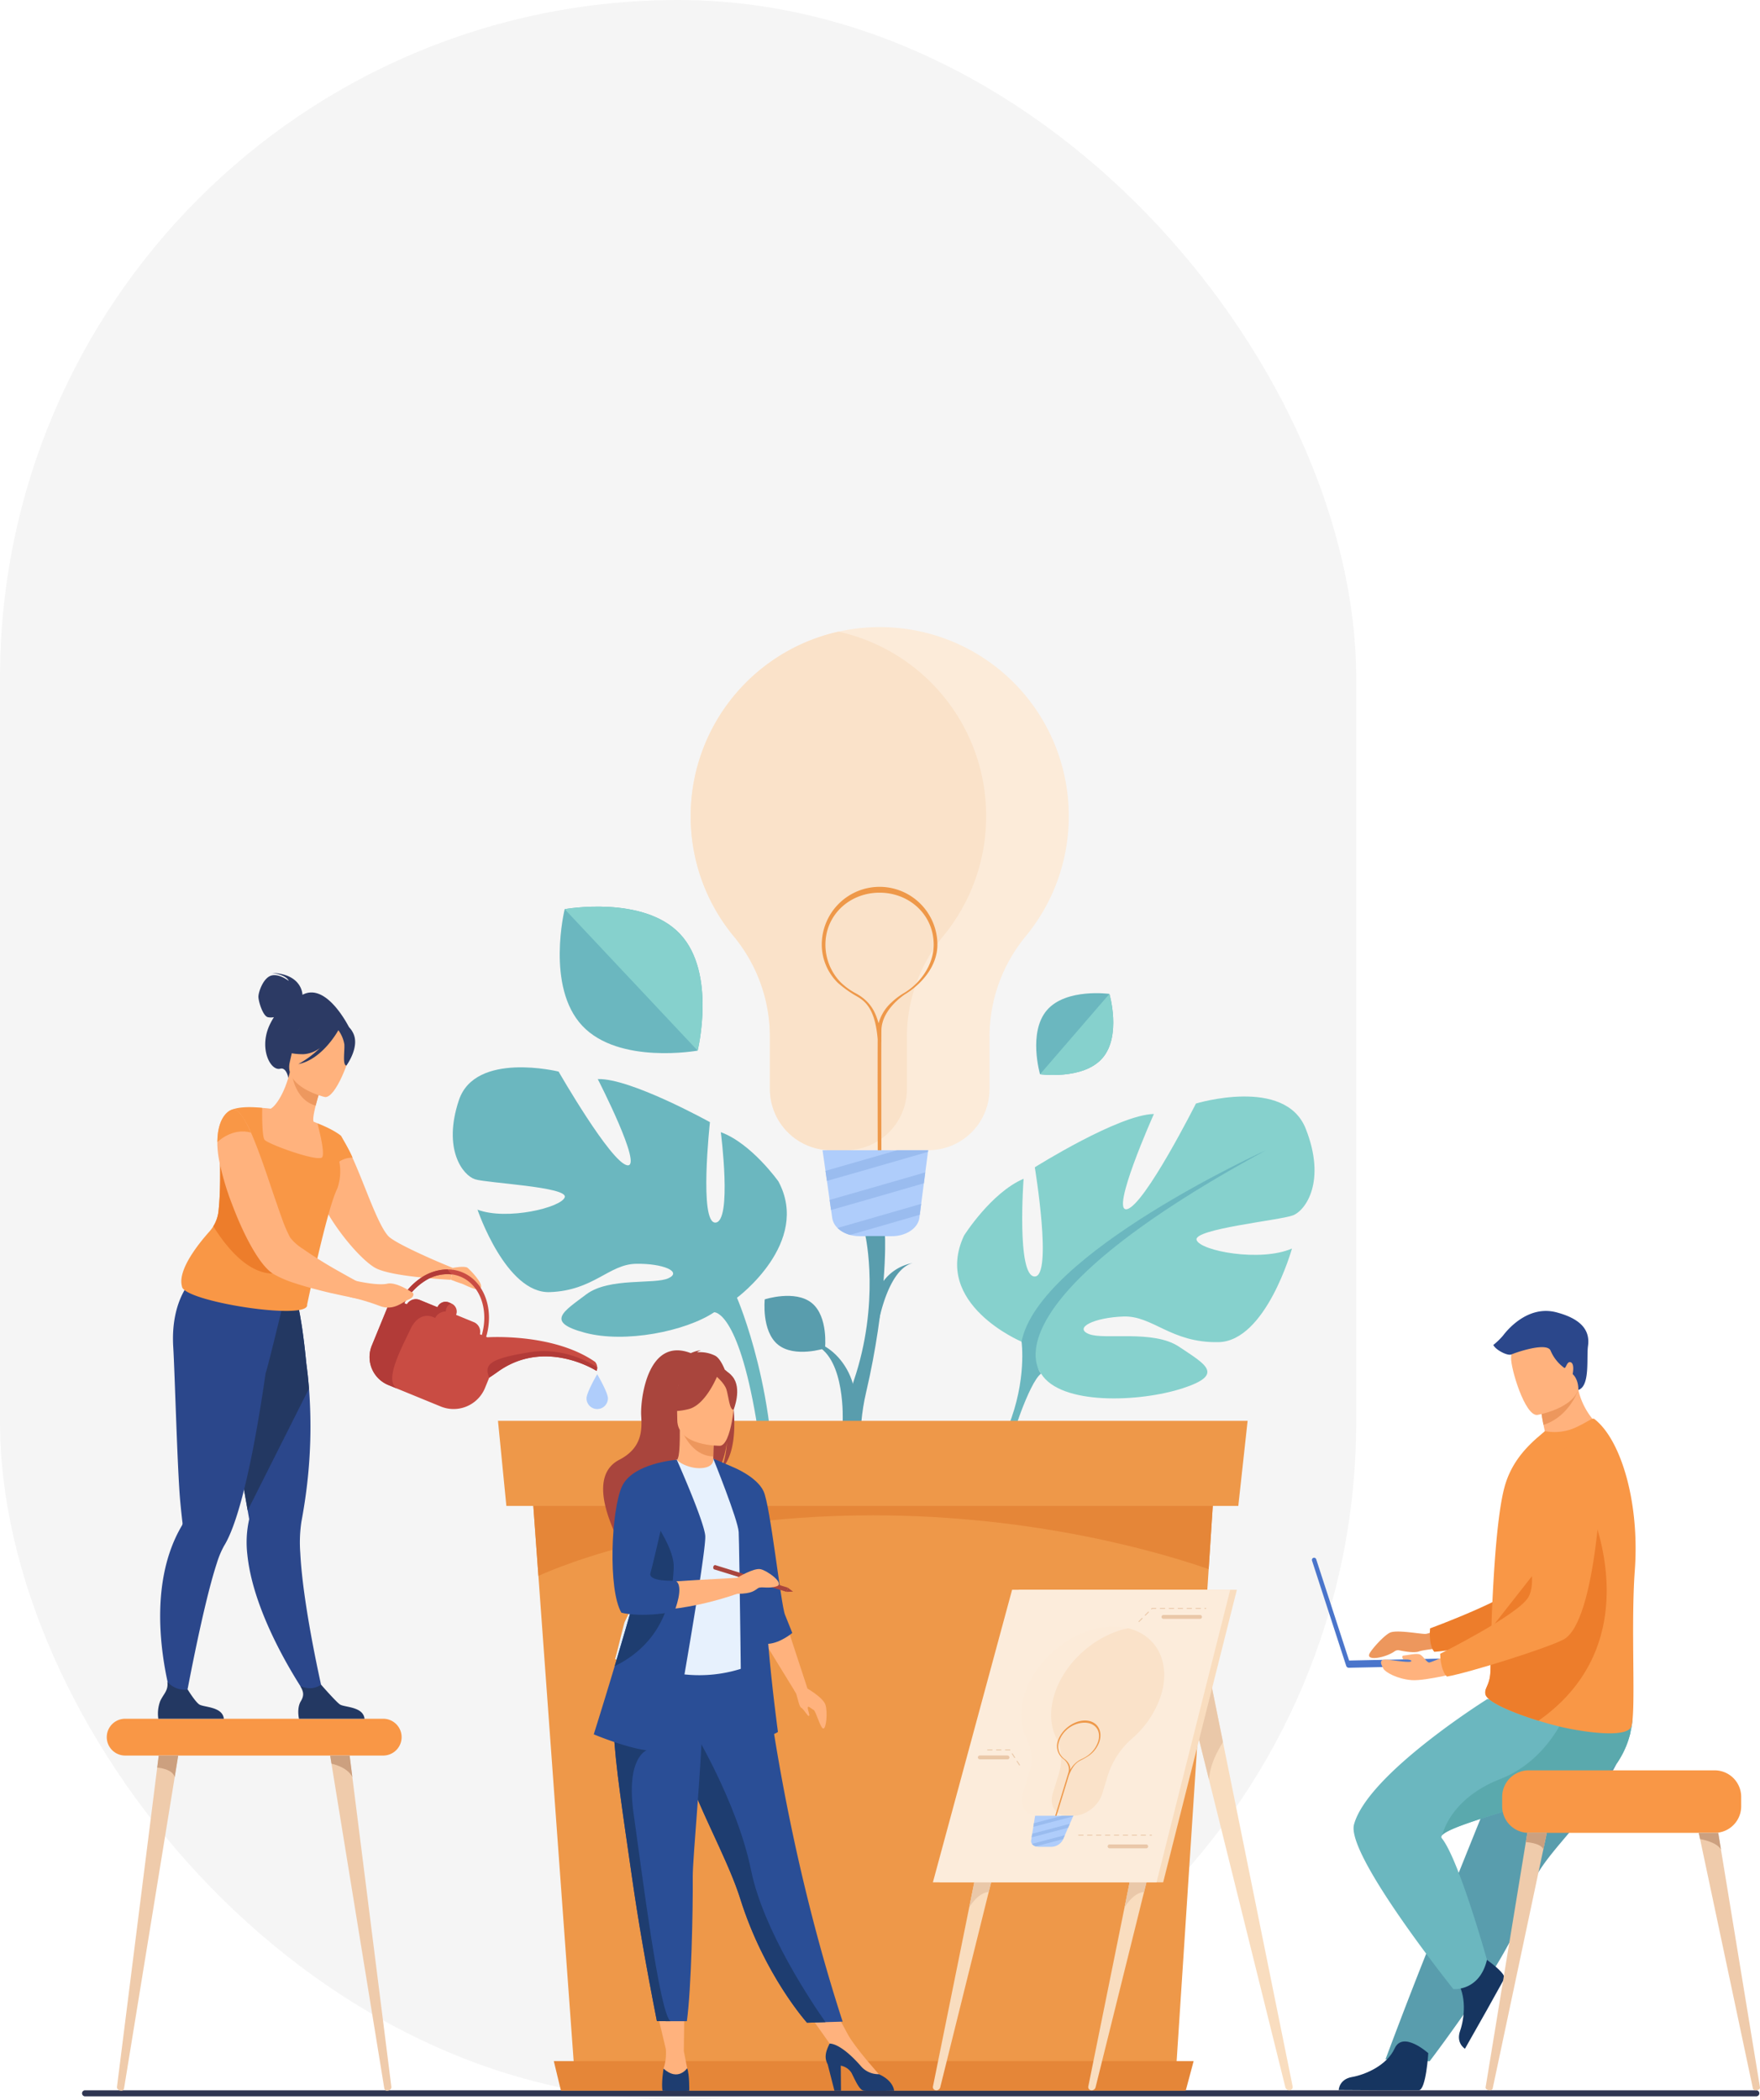 <svg xmlns="http://www.w3.org/2000/svg" width="617.729" height="737" viewBox="0 0 617.729 737">
  <g id="Group_1718" data-name="Group 1718" transform="translate(-276 -986)">
    <rect id="Rectangle_29" data-name="Rectangle 29" width="476" height="737" rx="238" transform="translate(276 986)" opacity="0.041"/>
    <g id="Group_101" data-name="Group 101" transform="translate(304.8 1206.112)">
      <path id="Rectangle_30" data-name="Rectangle 30" d="M1.059,0H587.631a1.058,1.058,0,0,1,1.058,1.058v0a1.058,1.058,0,0,1-1.058,1.058H1.058A1.058,1.058,0,0,1,0,1.059v0A1.059,1.059,0,0,1,1.059,0Z" transform="translate(0 513.561)" fill="#2e3552"/>
      <g id="Group_66" data-name="Group 66" transform="translate(213.613)">
        <g id="Group_60" data-name="Group 60" transform="translate(43.932 251.321)">
          <path id="Path_177" data-name="Path 177" d="M-1495.064,1262.655c-.007-.191,1.054-21.874-9.42-26.863l.74-.71c4.8,1.676,10.117,6.856,12.245,14.169,1.582,5.436.379,6.63.387,6.835Z" transform="translate(1504.484 -1235.082)" fill="#599dad"/>
        </g>
        <g id="Group_65" data-name="Group 65" transform="translate(0 0)">
          <g id="Group_62" data-name="Group 62">
            <path id="Path_178" data-name="Path 178" d="M-1605.034,726.223a66.083,66.083,0,0,0,15.114,42.161,55.316,55.316,0,0,1,12.7,35.161v18.518a21.472,21.472,0,0,0,21.408,21.407h34.256a21.469,21.469,0,0,0,21.407-21.407v-18.55a55.543,55.543,0,0,1,12.768-35.209,66.075,66.075,0,0,0,15.049-42.482,66.213,66.213,0,0,0-66.351-65.952,66.618,66.618,0,0,0-11.912,1.07q-1.285.231-2.551.516A66.37,66.37,0,0,0-1605.034,726.223Z" transform="translate(1605.034 -659.869)" fill="#fcebd9"/>
            <path id="Path_179" data-name="Path 179" d="M-1605.034,728.266a66.083,66.083,0,0,0,15.114,42.161,55.316,55.316,0,0,1,12.7,35.161v18.518a21.472,21.472,0,0,0,21.408,21.407h5.266a21.469,21.469,0,0,0,21.407-21.407v-18.55a55.543,55.543,0,0,1,12.768-35.209,66.074,66.074,0,0,0,15.048-42.482,66.2,66.2,0,0,0-51.823-64.366A66.37,66.37,0,0,0-1605.034,728.266Z" transform="translate(1605.034 -661.912)" fill="#fae2c9"/>
            <path id="Path_180" data-name="Path 180" d="M-1494.125,902.164a39.691,39.691,0,0,0,5.221,3.893c2.711,1.8,7.745,2.952,8.8,15.939-.054,11.538.022,40.563.023,40.887l1.288,0c0-.317-.073-28.084-.026-40.09h.026c0-.019,0-.3-.023-.788.006-1.281.014-2.35.023-3.135.09-7.474,8.268-12.651,8.356-12.7h0c5.367-3.285,11.293-9.521,11.293-17.374a20.316,20.316,0,0,0-20.293-20.293,20.316,20.316,0,0,0-20.293,20.293A18.933,18.933,0,0,0-1494.125,902.164Zm.869-.317a18.927,18.927,0,0,1-5.189-13.05c0-10.479,8.525-18.24,19-18.24s19,7.761,19,18.24c0,7.471-5.181,13.877-10.319,16.916a24.157,24.157,0,0,0-4.439,3.322,15.3,15.3,0,0,0-4.576,7.359c-1.1-3.816-2.759-7.809-8.4-10.729A22.825,22.825,0,0,1-1493.256,901.847Z" transform="translate(1545.741 -777.348)" fill="#ee9849"/>
            <path id="Path_181" data-name="Path 181" d="M-1462.042,1080.087l-.074.57-.94,7.215-.248,1.9v.016l-.251,1.913-.938,7.212-.248,1.9,0,.016-.248,1.917-.139,1.057c-.477,3.659-4.661,6.455-9.663,6.455h-11.274a12.856,12.856,0,0,1-3.391-.448h0a10.94,10.94,0,0,1-2.626-1.092l-.06-.035a8.722,8.722,0,0,1-1.708-1.3,6.177,6.177,0,0,1-1.868-3.511l-.4-2.8-.254-1.762v0l0-.039v0l-.249-1.724-.956-6.687-.251-1.755-.007-.039-.248-1.733-1.037-7.244Z" transform="translate(1545.401 -896.486)" fill="#afcdfb"/>
            <g id="Group_61" data-name="Group 61" transform="translate(47.309 183.601)">
              <path id="Path_182" data-name="Path 182" d="M-1465.179,1080.087h-6.371c-10.282,2.973-20.48,5.911-25.2,7.244l.248,1.733.006.039.251,1.755c3.826-1.059,13.013-3.691,35.47-10.2l.074-.57Z" transform="translate(1496.755 -1080.087)" fill="#9abcef"/>
              <path id="Path_183" data-name="Path 183" d="M-1493.161,1109.3v0l0,.039v0l.254,1.762c4.426-1.244,13.555-3.862,32.568-9.374l.251-1.913v-.016l.248-1.9c-12.015,3.479-26.558,7.679-33.574,9.672Z" transform="translate(1494.871 -1090.12)" fill="#9abcef"/>
              <path id="Path_184" data-name="Path 184" d="M-1485.354,1132.947l.061.035a10.954,10.954,0,0,0,2.625,1.092h0c5.215-1.495,12.955-3.73,24.467-7.064l.248-1.917,0-.016.248-1.9c-10.282,2.977-22.077,6.384-29.363,8.468A8.72,8.72,0,0,0-1485.354,1132.947Z" transform="translate(1491.296 -1104.35)" fill="#9abcef"/>
            </g>
          </g>
          <path id="Path_185" data-name="Path 185" d="M-1545.662,1198.323s-1.2,11.153,4.646,15.9,16.513,1.283,16.513,1.283,1.2-11.153-4.646-15.9S-1545.662,1198.323-1545.662,1198.323Z" transform="translate(1571.66 -962.376)" fill="#599dad"/>
          <g id="Group_63" data-name="Group 63" transform="translate(50.673 213.729)">
            <path id="Path_186" data-name="Path 186" d="M-1488.164,1254.881c-.2-1.09-3.977-26.627,5.689-55.085,9.286-27.342,4.144-50.524,4.1-50.754h6.833c.177.991.651,23.745-6.626,54.927-6.549,28.061,5.68,50.911,3.077,50.911Z" transform="translate(1489.056 -1149.042)" fill="#599dad"/>
          </g>
          <g id="Group_64" data-name="Group 64" transform="translate(64.815 223.198)">
            <path id="Path_187" data-name="Path 187" d="M-1455.588,1191.7c.036-.145,3.3-18.855,12.07-20.984h0a16.319,16.319,0,0,0-11.692,8.548c-2.072,3.887-1.347,4.989-1.385,5.143Z" transform="translate(1456.687 -1170.716)" fill="#599dad"/>
          </g>
        </g>
      </g>
      <g id="Group_72" data-name="Group 72" transform="translate(8.672 383.148)">
        <path id="Rectangle_31" data-name="Rectangle 31" d="M6.458,0h90.57a6.458,6.458,0,0,1,6.458,6.458v0a6.458,6.458,0,0,1-6.458,6.458H6.458A6.458,6.458,0,0,1,0,6.458v0A6.458,6.458,0,0,1,6.458,0Z" fill="#f99746"/>
        <g id="Group_71" data-name="Group 71" transform="translate(3.586 12.916)">
          <g id="Group_68" data-name="Group 68">
            <g id="Group_67" data-name="Group 67">
              <path id="Path_188" data-name="Path 188" d="M-2044.4,1566.364l-1.229,7.558-17.8,109.407a.882.882,0,0,1-.93.671c-.914,0-1.625-.635-1.528-1.365l14.114-112.038.534-4.232Z" transform="translate(2065.889 -1566.364)" fill="#efcbab"/>
            </g>
            <path id="Path_189" data-name="Path 189" d="M-2026.2,1566.364l-1.229,7.558c-.844-3.01-6.141-3.325-6.141-3.325l.535-4.232Z" transform="translate(2047.688 -1566.364)" fill="#cca07f"/>
          </g>
          <g id="Group_70" data-name="Group 70" transform="translate(74.821)">
            <g id="Group_69" data-name="Group 69">
              <path id="Path_190" data-name="Path 190" d="M-1874.686,1684a.883.883,0,0,1-.93-.671l-17.8-109.407-.767-4.715-.462-2.843h6.836l.534,4.232.418,3.321,13.7,108.717C-1873.06,1683.365-1873.771,1684-1874.686,1684Z" transform="translate(1894.641 -1566.364)" fill="#efcbab"/>
            </g>
            <path id="Path_191" data-name="Path 191" d="M-1886.853,1573.917c-1.738-3.6-7.323-4.707-7.323-4.707s0,0,0,0l-.462-2.843h6.836l.534,4.232Z" transform="translate(1894.641 -1566.364)" fill="#cca07f"/>
          </g>
        </g>
      </g>
      <g id="Group_73" data-name="Group 73" transform="translate(26.64 121.372)">
        <path id="Path_192" data-name="Path 192" d="M-1936.807,945.338c-.023-.622-.5-7.327-10.717-7.677,0,0,5.022.6,5.89,2.806,0,0-3.419-2.728-6.2-1.85s-4.42,5.756-4.437,7.36,1.531,6.778,3.3,7.217a5.376,5.376,0,0,0,2.14,0,24.256,24.256,0,0,0-1.372,2.449c-4.074,8.365.128,16.54,3.578,15.636,2.213-.579,2.838,3.2,2.838,3.2l21.5-17.4S-1928.192,940.74-1936.807,945.338Z" transform="translate(1987.532 -937.661)" fill="#2c3a64"/>
        <path id="Path_193" data-name="Path 193" d="M-1796.957,1174.131s4.26-.831,5.234,0,5.593,5.524,4.6,7.065-5.731-1.276-6.717-1.542-3.742-1.342-3.742-1.342Z" transform="translate(1900.426 -1070.605)" fill="#ffb27d"/>
        <path id="Path_194" data-name="Path 194" d="M-1948.124,1336.416l-4.566,1.7s-19.831-27.505-22.273-51.7a36.757,36.757,0,0,1,.652-12.372s-.194-1.107-.532-3.064c-.157-.913-.351-2.013-.571-3.273-.645-3.694-1.532-8.748-2.546-14.5-2.333-13.245-5.357-30.175-7.7-42.622l1.23-.4,13.311-4.294,2.751-8.738,9.911-2.61s2.214,4.332,4.193,24.792c.365,2.684.7,5.644.947,8.853a175.223,175.223,0,0,1-.943,35.841q-.682,5.335-1.741,11a49.1,49.1,0,0,0-.38,10.862C-1955.386,1305.672-1948.124,1336.416-1948.124,1336.416Z" transform="translate(2006.334 -1082.305)" fill="#2b478b"/>
        <path id="Path_195" data-name="Path 195" d="M-1953.321,1228.186l-21.523,42.789c-.157-.913-.351-2.013-.571-3.273-.645-3.694-1.532-8.748-2.546-14.5-2.333-13.245-5.357-30.175-7.7-42.622l1.23-.4,13.311-4.294,2.751-8.738,9.911-2.61s2.214,4.332,4.193,24.792C-1953.9,1222.017-1953.57,1224.976-1953.321,1228.186Z" transform="translate(2006.334 -1082.305)" fill="#233862"/>
        <path id="Path_196" data-name="Path 196" d="M-1988.427,1193.617l-.5-4.273c-8.347,2.217-30.651-6.2-30.651-6.2s-8.087,7.108-7.025,24.148c.519,8.317,1.465,43.658,2.454,54.115.357,3.79.67,6.488.8,7.565a.02.02,0,0,1,0,.01,1.5,1.5,0,0,1-.243.926,49.137,49.137,0,0,0-3.649,7.675c-9.7,25.859,1.494,57.705,1.494,57.705l2.906-1.171s6.373-35.441,11.551-51.1a31.027,31.027,0,0,1,2.494-5.989c2.251-3.633,4.34-9.571,6.237-16.632,3.584-13.351,6.469-30.718,8.389-44.124C-1993.9,1216.291-1988.427,1193.617-1988.427,1193.617Z" transform="translate(2031.971 -1075.891)" fill="#2b478b"/>
        <path id="Path_197" data-name="Path 197" d="M-1859.419,1113.669l-.622,4.181s-.276,0-.76-.034c-1.521-.1-5.218-.311-9.4-.761-6.289-.622-13.752-1.728-16.724-3.559-4.526-2.764-11.955-11.229-16.792-19.695a5.552,5.552,0,0,1-.346-.622c-2.522-4.492-4.284-8.949-4.422-12.508a17.863,17.863,0,0,1,.587-5.667,14.444,14.444,0,0,1,2.557-5.114,2.6,2.6,0,0,1,.484-.588,11.931,11.931,0,0,1,3.283-2.8c.829-.346,1.728.069,2.66,1.071v.034a15.87,15.87,0,0,1,2.384,3.524c.034.035.069.07.069.1.173.311.346.656.553,1.036a.861.861,0,0,1,.138.242q.57,1.192,1.14,2.488c4.25,9.26,8.776,23.289,12.543,27.469,1.624,1.8,9.053,5.322,14.961,7.948C-1862.874,1112.288-1859.419,1113.669-1859.419,1113.669Z" transform="translate(1962.888 -1010.143)" fill="#ffb27d"/>
        <path id="Path_198" data-name="Path 198" d="M-1932.656,1048.451a26.008,26.008,0,0,1-9.614,2.251c-14.352.786-17.609-11.795-18.2-20.144a12.039,12.039,0,0,1,4.924-.623c1.018.056,2.08.16,2.956.268,1.755-.917,4.909-5.372,6.732-12.823l.619.287,10.356,4.868s-1.1,3.37-1.912,6.594c-.634,2.524-1.088,4.962-.708,5.644.817.332,1.3.54,1.3.54a.034.034,0,0,0,0,.011A71.06,71.06,0,0,1-1932.656,1048.451Z" transform="translate(1992.148 -982.55)" fill="#ffb27d"/>
        <path id="Path_199" data-name="Path 199" d="M-1915.257,1022.912s-1.1,3.367-1.912,6.594c-6.053-1.689-7.891-8.052-8.444-11.462Z" transform="translate(1972.519 -982.923)" fill="#ed985f"/>
        <path id="Path_200" data-name="Path 200" d="M-1915.087,1003.4s-14.482-3.352-12.256-12.338,1.856-15.47,11.2-13.711,10.28,5.632,10.267,8.812S-1911.263,1004.042-1915.087,1003.4Z" transform="translate(1973.625 -959.848)" fill="#ffb27d"/>
        <path id="Path_201" data-name="Path 201" d="M-1909.757,978.953c-1.557-3.257-3.389-3.083-4.535-2.506a10.388,10.388,0,0,0-13.479-1.153,17.684,17.684,0,0,1-8.136,8.742s2.225,2.278,8.672,2.228a10.619,10.619,0,0,0,5.752-2.166,34.671,34.671,0,0,1-7.551,5.631c8.071-1.544,13.484-10.889,14.038-11.881a11.639,11.639,0,0,1,2.1,4.974c.149,2.467-.7,7.257.714,7.438C-1912.179,990.26-1907.422,983.837-1909.757,978.953Z" transform="translate(1978.316 -957.737)" fill="#2c3a64"/>
        <path id="Path_202" data-name="Path 202" d="M-1954.1,1063.224c-.522-1.565-4.009-7.648-4.009-7.648h0c-.015-.014-2.216-2.032-8.338-4.435a.031.031,0,0,0,0,.011c.1.357,2.71,9.822,1.755,11.843-.969,2.053-19.313-4.578-20.315-6.091-.8-1.215-.824-7.638-.8-10.139,0-.623.011-1,.011-1s-6.847-.928-10.7.63a29.609,29.609,0,0,1,2.08,6.945c.052.347.1.693.131,1.04a13.831,13.831,0,0,1,.056,2.184,4.176,4.176,0,0,1-1.323,2.606,20.231,20.231,0,0,1-2.759,2.289c-.712.514-1.476,1.055-2.267,1.64h0c-.067,4.288.236,11.34-.559,18.865a12.732,12.732,0,0,1-1.834,5.353,12.869,12.869,0,0,1-1.356,1.826c-4.045,4.537-11.217,13.58-9.64,19.209.115,5.308,44.888,12.283,43.93,6.452,0,0,6.729-32.426,10.363-40.255.131-.287.25-.567.358-.854a18.31,18.31,0,0,0,.575-9.11A8.387,8.387,0,0,1-1954.1,1063.224Z" transform="translate(2022.392 -998.377)" fill="#f99746"/>
        <path id="Path_203" data-name="Path 203" d="M-1967.628,1121.535c-8.831-.093-16.308-9.263-20.879-16.592a12.733,12.733,0,0,0,1.834-5.353c.794-7.525.492-14.576.559-18.865h0c.79-.585,1.555-1.126,2.267-1.64a20.2,20.2,0,0,0,2.758-2.288C-1973.857,1089.019-1955.656,1121.661-1967.628,1121.535Z" transform="translate(2007.934 -1016.005)" fill="#ed7d2b"/>
        <path id="Path_204" data-name="Path 204" d="M-1932.43,1109.7l-1.209,4.422s-1.521-.276-3.939-.725c-.725-.139-1.14-.242-1.14-.242-1.935-.38-4.251-.9-6.773-1.451h-.034c-4.319-1.037-9.156-2.28-13.234-3.663a36.378,36.378,0,0,1-7.049-3.144,4.137,4.137,0,0,1-.484-.346c-4.042-2.936-8.845-11.574-12.577-20.835-.519-1.279-1-2.557-1.486-3.8a94.392,94.392,0,0,1-3.939-13.13,37.061,37.061,0,0,1-.933-6.254,15.23,15.23,0,0,1-.035-1.762c.069-10.02,5.044-11.4,5.044-11.4.1-.035.207-.069.346-.1.864-.138,1.762.449,2.7,1.589a31.423,31.423,0,0,1,3.7,6.53c1.969,4.457,4.043,10.228,5.978,15.964,1.071,3.144,2.108,6.288,3.144,9.19.588,1.762,1.175,3.421,1.728,4.941a47.62,47.62,0,0,0,2.9,6.738,16.742,16.742,0,0,0,4.25,3.835,154.694,154.694,0,0,0,13.683,8.5c1.935,1.106,3.766,2.108,5.287,2.938C-1934.054,1108.832-1932.43,1109.7-1932.43,1109.7Z" transform="translate(2006.115 -999.363)" fill="#ffb27d"/>
        <path id="Path_205" data-name="Path 205" d="M-1973.489,1055.416c-6.652-1.834-11.783,3.36-11.783,3.36.084-10,5.063-11.373,5.063-11.373C-1978.205,1046.573-1975.883,1050.043-1973.489,1055.416Z" transform="translate(2006.113 -999.385)" fill="#f99746"/>
        <path id="Path_206" data-name="Path 206" d="M-2009.849,1520.1h-23a12.627,12.627,0,0,1,.65-6.164c1.151-2.552,2.953-3.711,2.522-6.8a8.282,8.282,0,0,0,7.167,2.742c.407.661,2.63,4.195,3.99,5.173C-2017.012,1516.131-2010.311,1515.746-2009.849,1520.1Z" transform="translate(2032.971 -1258.323)" fill="#233862"/>
        <path id="Path_207" data-name="Path 207" d="M-1896.991,1521.428h-23s-.86-3.668.65-6.164c1.337-2.208.824-3.467-.166-5.293a8.939,8.939,0,0,0,3.873.729,8.1,8.1,0,0,0,3.42-1.2c.99,1.128,5.228,5.931,6.552,6.883C-1904.155,1517.46-1897.454,1517.075-1896.991,1521.428Z" transform="translate(1969.489 -1259.651)" fill="#233862"/>
        <path id="Path_208" data-name="Path 208" d="M-1856.429,1216.406l3.18,1.3,15.262,6.255a11.915,11.915,0,0,0,15.5-6.488l1.495-3.648q1.45-.945,2.982-2.043c16.664-11.989,34.681-.322,34.681-.322a2.98,2.98,0,0,0,.237-1.257,3.1,3.1,0,0,0-.733-1.9c-11.223-7.8-27.222-8.73-34.259-8.73-2.228,0-3.556.092-3.556.092l-.425-.173c2.851-9.641-.63-19.458-8.4-22.642a13.625,13.625,0,0,0-5.135-1.016,16.963,16.963,0,0,0-9.623,3.166,22.781,22.781,0,0,0-7.13,8.11,3.7,3.7,0,0,0-4.392,2.153l-5.465,13.331A10.615,10.615,0,0,0-1856.429,1216.406Zm22.132-28.617-.861-.354a3.07,3.07,0,0,0-1.151-.226,3.08,3.08,0,0,0-2.851,1.905l-6.219-2.55a3.647,3.647,0,0,0-4.509,1.527l-.917-.376a20.931,20.931,0,0,1,7.208-7.816,14.487,14.487,0,0,1,9.517-2.306,11.7,11.7,0,0,1,2.989.79c6.938,2.844,10.023,11.7,7.494,20.485l-.666-.273a3.643,3.643,0,0,0-2.143-4.254l-6.215-2.55A3.076,3.076,0,0,0-1834.3,1187.789Z" transform="translate(1937.261 -1071.773)" fill="#c94c43"/>
        <path id="Path_209" data-name="Path 209" d="M-1767.635,1250.792q1.451-.945,2.982-2.043c16.664-11.989,34.681-.322,34.681-.322a2.977,2.977,0,0,0,.237-1.258c-2.522-1.661-11.975-7.186-23.687-5.3C-1767.146,1244.085-1769.629,1245.994-1767.635,1250.792Z" transform="translate(1883.906 -1108.738)" fill="#b23b38"/>
        <path id="Path_210" data-name="Path 210" d="M-1856.429,1216.406l3.18,1.3c-4.767-2.6,1.137-13.6,4.59-20.861s8.678-3.942,8.678-3.942a4.151,4.151,0,0,1,3.761-2.3,2.9,2.9,0,0,1,1.923-2.816l-.861-.354a3.07,3.07,0,0,0-1.151-.226,3.08,3.08,0,0,0-2.851,1.905l-6.219-2.55a3.647,3.647,0,0,0-4.509,1.527l-.917-.376a20.931,20.931,0,0,1,7.208-7.816,14.487,14.487,0,0,1,9.517-2.306,6.739,6.739,0,0,1-1.52-1.756,16.963,16.963,0,0,0-9.623,3.166,22.781,22.781,0,0,0-7.13,8.11,3.7,3.7,0,0,0-4.392,2.153l-5.465,13.331A10.615,10.615,0,0,0-1856.429,1216.406Z" transform="translate(1937.261 -1071.773)" fill="#b23b38"/>
        <path id="Path_211" data-name="Path 211" d="M-1858.125,1191.533c-2.211.932-5.321,4.181-10.3,2.211a77.129,77.129,0,0,0-9.157-2.8c-.725-.138-1.14-.242-1.14-.242l1.97-5.736a1.07,1.07,0,0,0,.242.069c1.278.276,7.774,1.659,10.815.967,3.421-.794,9.157,3.317,9.157,3.317S-1855.913,1190.635-1858.125,1191.533Z" transform="translate(1946.114 -1076.915)" fill="#ffb27d"/>
        <path id="Path_212" data-name="Path 212" d="M-1688.706,1268.484c0-2.075,3.757-8.48,3.757-8.48s3.758,6.405,3.758,8.48a3.758,3.758,0,0,1-3.758,3.758A3.758,3.758,0,0,1-1688.706,1268.484Z" transform="translate(1839.122 -1119.167)" fill="#afcdfb"/>
      </g>
      <g id="Group_79" data-name="Group 79" transform="translate(130.109 98.102)">
        <path id="Path_213" data-name="Path 213" d="M-1681.853,1053.549s-9.464-13.363-20.213-17.287c0,0,4.019,31.343-1.859,31.731s-1.961-35.248-1.961-35.248-28-15.547-39.371-15.116c0,0,16.1,31.319,10.305,30.247s-24.057-32.883-24.057-32.883-29.221-7.2-34.989,10.027,1.379,26.43,5.692,27.781,32.417,2.631,31.474,6.236-20.25,8.329-30.635,4.426c0,0,9.983,29.5,25.387,28.935s20.7-9.766,30.226-9.94,16.305,2.785,11.414,5.06-20.838-.382-28.878,5.681-14.476,9.711-.423,13.462,35.264-.485,45.329-7.192c.029-.02,8.241-.672,14.707,37.344,2.493,14.655.575,36.4.575,36.4l5.216-.795c2.894-42.613-12.485-78.039-12.485-78.039S-1670.306,1075.086-1681.853,1053.549Z" transform="translate(1796.156 -957.094)" fill="#6bb7bf"/>
        <g id="Group_75" data-name="Group 75" transform="translate(177.021 66.637)">
          <path id="Path_214" data-name="Path 214" d="M-1368.38,1122.975s-31.439-13.21-20.186-37.241c0,0,9.476-15.046,20.9-19.933,0,0-2.514,34.221,3.882,34.3s.052-38.334.052-38.334,29.447-18.5,41.8-18.705c0,0-15.612,34.905-9.394,33.4s24.151-37.069,24.151-37.069,31.261-9.527,38.527,8.814.059,28.739-4.537,30.457-34.995,4.76-33.76,8.613,22.447,7.84,33.477,3c0,0-9.09,32.57-25.824,32.867s-23.02-9.372-33.358-9-17.516,3.979-12.079,6.158,22.572-1.639,31.646,4.462,16.267,9.678,1.25,14.572-42.834,6.047-49.692-5.154Z" transform="translate(1390.998 -1036.917)" fill="#86d1cd"/>
          <g id="Group_74" data-name="Group 74" transform="translate(13.103 18.852)">
            <path id="Path_215" data-name="Path 215" d="M-1259.375,1080.064s-79.748,36.176-85.817,67.206c0,0,1.911,13.358-4.626,29.668l.669,5.913s6.4-21.086,10.815-24.381C-1338.335,1158.471-1359.807,1134.552-1259.375,1080.064Z" transform="translate(1354.708 -1080.064)" fill="#6bb7bf"/>
            <path id="Path_216" data-name="Path 216" d="M-1356.119,1296.5s-10.572,20.832-.623,43.607l3.185-1.254s-6.13-25.632-.931-39.46S-1356.119,1296.5-1356.119,1296.5Z" transform="translate(1361.008 -1199.622)" fill="#6bb7bf"/>
          </g>
        </g>
        <g id="Group_76" data-name="Group 76" transform="translate(37.547 0)">
          <path id="Path_217" data-name="Path 217" d="M-1668,894c12.885,13.711,6.182,40.943,6.182,40.943s-27.595,5-40.48-8.712-6.182-40.943-6.182-40.943S-1680.881,880.29-1668,894Z" transform="translate(1710.219 -884.4)" fill="#6bb7bf"/>
          <path id="Path_218" data-name="Path 218" d="M-1665.75,894c12.885,13.711,6.182,40.943,6.182,40.943l-46.662-49.655S-1678.635,880.29-1665.75,894Z" transform="translate(1707.973 -884.4)" fill="#86d1cd"/>
        </g>
        <g id="Group_77" data-name="Group 77" transform="translate(204.776 30.376)">
          <path id="Path_219" data-name="Path 219" d="M-1304.205,976.695c-6.725,7.789-21.918,5.694-21.918,5.694s-4.291-14.725,2.433-22.515,21.918-5.694,21.918-5.694S-1297.481,968.9-1304.205,976.695Z" transform="translate(1327.472 -953.924)" fill="#6bb7bf"/>
          <path id="Path_220" data-name="Path 220" d="M-1302.467,977.025c-6.725,7.789-21.918,5.694-21.918,5.694l24.351-28.209S-1295.743,969.235-1302.467,977.025Z" transform="translate(1325.734 -954.254)" fill="#86d1cd"/>
        </g>
        <g id="Group_78" data-name="Group 78" transform="translate(15.869 180.477)">
          <path id="Path_221" data-name="Path 221" d="M-1493.665,1309.2l-.009.124-3.044,46.808-11.313,173.786h-211.485l-12.452-171.407-3.431-47.241-.15-2.07Z" transform="translate(1746.161 -1304.073)" fill="#ee9849"/>
          <path id="Path_222" data-name="Path 222" d="M-1493.481,1309.48l-3.044,46.808c-15.934-5.553-60.208-18.885-117.889-18.885-72.844,0-117.362,21.264-117.362,21.264l-3.431-47.241Z" transform="translate(1745.968 -1304.232)" fill="#e58638"/>
          <path id="Path_223" data-name="Path 223" d="M-1499.99,1327.335h-256.9l-2.942-29.867h263.109Z" transform="translate(1759.836 -1297.468)" fill="#ee9849"/>
          <path id="Path_224" data-name="Path 224" d="M-1493.2,1822.2h-219.279l-2.511-10.4h224.575Z" transform="translate(1734.585 -1587.075)" fill="#e58638"/>
        </g>
      </g>
      <g id="Group_81" data-name="Group 81" transform="translate(179.599 253.843)">
        <path id="Path_225" data-name="Path 225" d="M-1488.736,1789.488l0-1.795s-8.312-9.226-10.863-13.92l-7.017-12.96-9.186,2.271,11.66,16.523Z" transform="translate(1588.807 -1533.634)" fill="#ffb27d"/>
        <path id="Path_226" data-name="Path 226" d="M-1629.842,1258.932c1.605-6.6-.721-9.675-2.82-11.312-1-2.43-2.132-4.181-3.294-4.842a11.883,11.883,0,0,0-6.434-1.231,3.01,3.01,0,0,1,1.357-.645c-1.1-.163-3.56.929-3.56.929-15.32-5.9-17.728,16.655-17.406,21.9s.277,11.412-7.694,15.541c-15.208,7.879,5.055,37.568,5.055,37.568-.387-4.235,19.153-26.584,29.348-33.277,2.482-3.653,3.364-10.108,3.43-10.616-.428,5.118-1.3,7.989-2.086,9.6C-1629.3,1278.271-1628.612,1268-1629.842,1258.932Z" transform="translate(1678.644 -1240.855)" fill="#a9453d"/>
        <path id="Path_227" data-name="Path 227" d="M-1603.644,1319.9c.051.023-4.922,2.605-8.663,1.582-3.519-.959-5.818-5.522-5.77-5.533,1.491-.3,1.92-2.344,1.889-11.143l.673.133,11.327,2.243s-.257,3.565-.265,6.923C-1604.46,1316.929-1604.29,1319.6-1603.644,1319.9Z" transform="translate(1646.394 -1276.867)" fill="#ffb27d"/>
        <path id="Path_228" data-name="Path 228" d="M-1600.885,1307.358s-.257,3.565-.265,6.923c-6.338-.179-9.689-5.961-11.062-9.166Z" transform="translate(1643.091 -1277.038)" fill="#ed975d"/>
        <path id="Path_229" data-name="Path 229" d="M-1565.818,1612.674l-6,.183-6.5.2s-15.012-16.714-23.432-43.507q-.295-.934-.623-1.891c-4.608-13.438-14.162-30.3-19.2-45.572-.8-2.432-1.521-4.72-2.167-6.887q-.31-1.042-.6-2.047a161.89,161.89,0,0,1-5.775-30.4l36.355.291S-1587.89,1544.8-1565.818,1612.674Z" transform="translate(1653.171 -1377.064)" fill="#2a4e96"/>
        <path id="Path_230" data-name="Path 230" d="M-1618.929,1374.889c-.092,17.3,2.538,24.722,2.538,24.722a48.853,48.853,0,0,1-34.066,2.088c-.218-.069-15.318-3.515-15.318-3.515.31-.7,3.063-12.359,3.364-13,3.906-8.387,6.872-12.065,7.335-14.645a54.839,54.839,0,0,0,.45-14.494,116.311,116.311,0,0,0-4.486-22.761c5.041-1.147,9.761-3.162,15.008-5.13,1.207,1.5,4.9,3.075,8.1,3,3.685-.081,4.88-1.659,4.689-3.381,3.927,2.185,7.061,4.249,7.061,4.249,3.337,5.8,10.107,11.427,10.6,20.321C-1613.54,1354.532-1618.926,1374.4-1618.929,1374.889Z" transform="translate(1673.251 -1289.798)" fill="#e7f1fd"/>
        <path id="Path_231" data-name="Path 231" d="M-1601,1284.914s-15,.248-15.007-9.094-1.953-15.6,7.622-16.154,11.439,3.01,12.2,6.127S-1597.1,1284.609-1601,1284.914Z" transform="translate(1645.322 -1251.415)" fill="#ffb27d"/>
        <path id="Path_232" data-name="Path 232" d="M-1607.769,1256.769s-4.106,10.96-10.408,12.58-9.035-.068-9.035-.068a17.846,17.846,0,0,0,5.837-10.543S-1610.866,1251.552-1607.769,1256.769Z" transform="translate(1651.537 -1248.746)" fill="#a9453d"/>
        <path id="Path_233" data-name="Path 233" d="M-1585.041,1258.949s3.067,2.447,3.814,4.826,1.084,7.275,2.511,7.109c0,0,3.093-7.449-.383-11.663C-1582.785,1254.752-1585.041,1258.949-1585.041,1258.949Z" transform="translate(1627.791 -1250.037)" fill="#a9453d"/>
        <path id="Path_234" data-name="Path 234" d="M-1622.258,1789.214c-.511-2.808-1.481-7.661-1.481-7.661l.225-17.224h-10.461l3.914,16.485a16.767,16.767,0,0,1-.8,6.884s-1,4.578,3.5,4.662S-1621.748,1792.021-1622.258,1789.214Z" transform="translate(1655.345 -1535.613)" fill="#ffb27d"/>
        <path id="Path_235" data-name="Path 235" d="M-1627.5,1817.666s-.849,5.475-.339,7.771c0,0,1.33.089,4.606.089,3.1,0,4.766-.089,4.766-.089s.1-5.889-.734-7.888C-1619.206,1817.549-1622.4,1822.344-1627.5,1817.666Z" transform="translate(1651.984 -1565.58)" fill="#1e3d70"/>
        <path id="Path_236" data-name="Path 236" d="M-1538.6,1463.091l7.084,21.6-4.04,1.62-11.712-19.08Z" transform="translate(1606.525 -1365.992)" fill="#ffb27d"/>
        <path id="Path_237" data-name="Path 237" d="M-1472.572,1814.29s-9.05.171-10.581,0-2.714-2.942-4.373-6.26a5.579,5.579,0,0,0-3.764-2.516l.074,8.775h-2.3l-2.371-9.258c-1.473-2.7-.355-5.143.681-7.279,1.2,0,4.683.808,10.822,7.726a8.052,8.052,0,0,0,6.458,3.014.574.574,0,0,0,.092.048C-1472.724,1810.837-1472.572,1814.29-1472.572,1814.29Z" transform="translate(1577.987 -1554.434)" fill="#1e3d70"/>
        <path id="Path_238" data-name="Path 238" d="M-1559.165,1389s-1.1-2.818-2.553-6.377-5.118-38.219-7.536-43.387-10.769-8.481-10.769-8.481l-6.891-2.978s8.677,21.435,8.932,25.774,1.021,70.938,1.021,70.938-.51,3.062,5.359,1.786,7.4-2.552,7.4-2.552-2.131-15.6-3.409-30.915C-1563.375,1392.546-1559.165,1389-1559.165,1389Z" transform="translate(1628.845 -1289.798)" fill="#2a4e96"/>
        <path id="Path_239" data-name="Path 239" d="M-1564.38,1646.8l-6.5.2s-15.012-16.714-23.432-43.508q-.295-.934-.623-1.891c-4.608-13.438-14.162-30.3-19.2-45.572-.8-2.432-1.521-4.72-2.167-6.887-.207-.694-.408-1.376-.6-2.047l5.354-4.062s16.073,26.028,21.049,50.522C-1586.172,1614.831-1568.86,1640.432-1564.38,1646.8Z" transform="translate(1645.729 -1411.005)" fill="#1e3d70"/>
        <path id="Path_240" data-name="Path 240" d="M-1639.248,1586.934c.092,11.911-.51,39.3-2.062,50.634h-5.757c-3.182,0-4.769-.046-4.769-.046-3.891-19.712-6.66-36.022-8.676-50.078-1.653-11.534-3.123-21.422-4.253-29.935-1.138-8.566-1.929-15.739-2.212-21.8-.044-.954-.077-1.883-.095-2.784s-.023-1.786-.015-2.641l31.412-3.061C-1636.071,1548.093-1639.3,1580.011-1639.248,1586.934Z" transform="translate(1673.992 -1402.104)" fill="#2a4e96"/>
        <path id="Path_241" data-name="Path 241" d="M-1646.921,1648.505c-3.182,0-4.77-.046-4.77-.046-3.891-19.712-6.66-36.022-8.676-50.078-1.653-11.534-3.124-21.422-4.254-29.935-1.138-8.566-1.929-15.739-2.213-21.8l11.526,6.78s-7.356,2.595-4.55,22.244S-1650.828,1645.724-1646.921,1648.505Z" transform="translate(1673.846 -1413.041)" fill="#1e3d70"/>
        <path id="Path_242" data-name="Path 242" d="M-1654.477,1423.774s-2.212,7.994-9.868,6.974-18.541-5.614-18.541-5.614,3.272-10.337,7.339-23.917c4.925-16.441,11.021-37.636,13.894-51a82.665,82.665,0,0,0,1.562-9.115l6.351-12.323s9.47,21.254,9.98,26.613S-1654.477,1423.774-1654.477,1423.774Z" transform="translate(1682.886 -1290.36)" fill="#2a4e96"/>
        <path id="Path_243" data-name="Path 243" d="M-1652.6,1354.588l8.382-25.814c-.023.011-10.587,3.144-15.9,5.828,0,0-3.322,4.282-5.377,14.162,0,0-2.171,23.72,2.677,32.4,0,0,15.31,3.062,39.807-5.359v-5.614s-26.794,1.4-32.279,2.041Z" transform="translate(1673.369 -1290.36)" fill="#ffb27d"/>
        <path id="Path_244" data-name="Path 244" d="M-1645.359,1394.242c-.342,8.676-2.384,25.517-20.585,34.533-.048.023-.1.048-.146.069,4.925-16.441,11.021-37.636,13.895-51C-1648.852,1382.835-1645.172,1389.464-1645.359,1394.242Z" transform="translate(1673.428 -1317.988)" fill="#1e3d70"/>
        <path id="Path_245" data-name="Path 245" d="M-1645.27,1328.774s-15.539,1.095-19.281,9.43-4.933,36.065-.17,44.231c0,0,6.558,1.868,18.156-.3l.429-.082s3.7-9.059.383-10.845c0,0-9.782.51-8.761-2.722S-1645.27,1328.774-1645.27,1328.774Z" transform="translate(1674.417 -1290.36)" fill="#2a4e96"/>
        <g id="Group_80" data-name="Group 80" transform="translate(41.932 75.363)">
          <path id="Path_246" data-name="Path 246" d="M-1560.74,1421.274l-.458,1.471-25.5-7.932a.979.979,0,0,1-.172-.9.722.722,0,0,1,.63-.569Z" transform="translate(1586.913 -1413.343)" fill="#a9453d"/>
          <path id="Path_247" data-name="Path 247" d="M-1525.754,1432.886l-1.844-1.39-.458,1.471Z" transform="translate(1553.772 -1423.565)" fill="#a9453d"/>
        </g>
        <path id="Path_248" data-name="Path 248" d="M-1518.107,1511.166s6.468,3.575,7.319,6.3.267,8.426-.761,8.341-2.559-6.127-3.409-6.553-2.043-1.7-2.043-.766.851,2.638.426,2.893-1.787-2.382-2.723-2.893-1.33-4.719-2.239-5.849S-1518.107,1511.166-1518.107,1511.166Z" transform="translate(1592.104 -1393.062)" fill="#ffb27d"/>
        <path id="Path_249" data-name="Path 249" d="M-1570.692,1419.6s5.784-3.563,8.211-3.015,8.611,5.027,5.636,6-5.383-.048-6.528.657-1.989,1.992-7.32,1.974S-1570.692,1419.6-1570.692,1419.6Z" transform="translate(1621.046 -1339.772)" fill="#ffb27d"/>
      </g>
      <g id="Group_82" data-name="Group 82" transform="translate(431.658 240.013)">
        <path id="Path_250" data-name="Path 250" d="M-1030.977,1459.067s-7.369,4.19-9.433,4.19-10.161-1.565-12.418-.412-6.344,5.794-7.11,7.31c-1.378,2.726,5.55,1.522,8.824-.8a2.067,2.067,0,0,1,1.636-.337c1.7.37,5.22,1.01,6.921.381,2.288-.847,14.339-1.787,14.339-1.787Z" transform="translate(1080.156 -1349.896)" fill="#ed975d"/>
        <path id="Path_251" data-name="Path 251" d="M-947.4,1318.671s-7.64,54.3-20.289,59.16c-6.242,2.4-33.828,7.839-41.988,8.385,0,0-2-1.621-1.512-8.222,0,0,28.9-10.61,33.008-16.381,6.111-8.588-3.793-35.084,3.874-43.15S-953.728,1306.932-947.4,1318.671Z" transform="translate(1052.651 -1266.573)" fill="#ed7d2b"/>
        <path id="Path_252" data-name="Path 252" d="M-970.028,1549.171a95.138,95.138,0,0,1-7.463,10.678c-8.211,10.365-17.149,18.912-18.706,26.991a36.583,36.583,0,0,1-1.443,5.171c-.65,1.85-1.454,3.8-2.382,5.808a178.969,178.969,0,0,1-13.9,23.757c-8.993,13.326-17.45,24.446-17.45,24.446l-15.509-.661c.621-1.555,7.385-19.954,16.434-42.44,3.674-9.128,7.582-18.838,11.351-28.2q.753-1.876,1.5-3.73c1.153-2.865,2.287-5.686,3.4-8.433,8.5-21.114,15.264-37.927,15.264-37.927s33.959-12.864,37.485-4.528C-958.54,1526.973-960.908,1533.706-970.028,1549.171Z" transform="translate(1072.702 -1382.68)" fill="#599dad"/>
        <path id="Path_253" data-name="Path 253" d="M-1053.007,1800.166s-.793,12.8-3.269,12.981c-.329.024-12.558.024-12.558.024l-15.61-.09s.1-3.761,4.665-4.556,12.2-4,14.964-10.033C-1061.907,1792.147-1053.007,1800.166-1053.007,1800.166Z" transform="translate(1093.855 -1539.644)" fill="#163560"/>
        <path id="Path_254" data-name="Path 254" d="M-984.24,1724.66s10.788,6.931,9.741,9.183c-.14.3-6.1,10.976-6.1,10.976l-7.689,13.586s-3.235-1.923-1.7-6.3,2.453-12.6-1.465-17.956C-995.58,1728.521-984.24,1724.66-984.24,1724.66Z" transform="translate(1042.004 -1499.446)" fill="#163560"/>
        <path id="Path_255" data-name="Path 255" d="M-1037.5,1622.776s9.139.88,11.8-10.255c0,0-9.81-35.208-15.836-42.668-.276-.342-.206-.718.159-1.13,4.549-5.13,55.094-15.557,61.7-25.835a31.85,31.85,0,0,0,4.268-9.84,23.267,23.267,0,0,0,.314-10.6l-50.479-1.46s-41.912,26.2-46.788,44.013C-1075.261,1575.6-1037.5,1622.776-1037.5,1622.776Z" transform="translate(1087.139 -1384.76)" fill="#6bb7bf"/>
        <path id="Path_256" data-name="Path 256" d="M-1001.235,1571.687c4.549-5.13,55.094-15.557,61.7-25.835a31.853,31.853,0,0,0,4.268-9.84v-6.388l-21.454-3.375s-6.085,18.721-24.1,25.741C-997.7,1558.566-1000.9,1570.234-1001.235,1571.687Z" transform="translate(1047.001 -1387.725)" fill="#5aa9ad"/>
        <path id="Path_257" data-name="Path 257" d="M-933.453,1290.244c10.213,2.639,27.141-6.822,27.141-6.822a25.057,25.057,0,0,1-9.01-14.122c-.124-.489-.234-.99-.335-1.5-1.07-.227-3.087-.655-5.244-1.112l-7.8,6.988a67.226,67.226,0,0,0,1.154,7.888q.252,1.306.587,2.8A24.052,24.052,0,0,0-933.453,1290.244Z" transform="translate(1008.834 -1241.568)" fill="#ffb27d"/>
        <path id="Path_258" data-name="Path 258" d="M-914.268,1348.935c-1.462,19.673.461,49.593-1.2,54.775-1.432,4.471-17.749,1.813-24.262.32-2.411-.552-5.33-1.341-8.346-2.274-8.412-2.6-17.578-6.324-18.561-9.085a2.355,2.355,0,0,1-.09-.318,2.522,2.522,0,0,1,.018-1.157c.328-1.407,1.591-2.93,1.74-6.415.166-3.89.141-8.472.288-13.4.007-.555.015-1.16.076-1.713l0-.2c0-.106,0-.209.007-.315.141-5.494.429-11.271.762-17,.212-3.6.457-7.161.739-10.576.734-8.812,1.722-16.65,3.031-21.6,2.138-8.076,6.853-13.344,11.145-17.2l3.1-2.663a17.949,17.949,0,0,0,11.263-1.5c4.01-1.9,5.394-3.268,6.092-2.753C-919.2,1303-912.54,1324.885-914.268,1348.935Z" transform="translate(1027.603 -1257.931)" fill="#f99746"/>
        <path id="Path_259" data-name="Path 259" d="M-948,1440.529c-8.412-2.6-17.578-6.324-18.561-9.085a2.321,2.321,0,0,1-.09-.318c0-.385.01-.772.017-1.157.328-1.407,1.591-2.93,1.74-6.415.166-3.89.141-8.472.287-13.4.007-.555.015-1.16.076-1.712l0-.2c0-.106.005-.209.008-.315l34.006-43.324S-907.653,1412.2-948,1440.529Z" transform="translate(1027.526 -1296.704)" fill="#ed7d2b"/>
        <path id="Path_260" data-name="Path 260" d="M-922.575,1273.671a67.193,67.193,0,0,0,1.154,7.888c7.617-2.462,11.071-9.341,12.224-12.26-.124-.489-.234-.99-.335-1.5-1.07-.227-3.087-.655-5.244-1.112Z" transform="translate(1002.709 -1241.568)" fill="#ed975d"/>
        <path id="Path_261" data-name="Path 261" d="M-936.784,1254.676s16.61-2.772,14.725-13.09-1.012-17.624-11.7-16.29-12.02,5.646-12.228,9.243S-941.154,1255.131-936.784,1254.676Z" transform="translate(1015.894 -1218.175)" fill="#ffb27d"/>
        <path id="Path_262" data-name="Path 262" d="M-1051.463,1442.659l-41.466.885-11.551-35.55a.771.771,0,0,0-.971-.495h0a.77.77,0,0,0-.494.97l12,36.947a.958.958,0,0,0,.931.661l41.6-.888Z" transform="translate(1105.983 -1320.838)" fill="#4a75cb"/>
        <path id="Path_263" data-name="Path 263" d="M-1021,1488.52s-13.595,3.584-18.693,3.208-9.339-2.8-9.98-4.066-1.989-3.511,1.482-3.1,8.21,1.152,8.357.485-2.829-.6-2.829-.6-.9-1.308.233-1.355,4.437-.944,5.665-.331,2.36,2.88,3.257,2.785,11.376-4.72,11.376-4.72Z" transform="translate(1074.728 -1362.148)" fill="#ffb27d"/>
        <path id="Path_264" data-name="Path 264" d="M-946.09,1325.391s-1.607,54.808-13.644,61.037c-5.939,3.073-32.757,11.521-40.807,12.963,0,0-2.165-1.391-2.409-8.005,0,0,27.555-13.732,31-19.921,5.126-9.209-7.639-34.451-.907-43.314S-953.671,1314.42-946.09,1325.391Z" transform="translate(1047.967 -1271.065)" fill="#f99746"/>
        <path id="Path_265" data-name="Path 265" d="M-930.412,1236.933s.19-3.54-1.994-5.568c0,0,.76-3.549-.643-4.135s-1.7,2.4-2.34,1.931a14.347,14.347,0,0,1-4.739-5.968c-1.229-3.276-12.473.692-13.784,1.282s-5.522-1.575-6.341-3.33a24.663,24.663,0,0,0,3.393-3.276c1.053-1.4,8.425-10.882,18.721-8.191s11.7,7.606,11.116,11.817S-926.2,1235.519-930.412,1236.933Z" transform="translate(1023.925 -1209.201)" fill="#2b478b"/>
      </g>
      <g id="Group_88" data-name="Group 88" transform="translate(492.615 401.256)">
        <path id="Rectangle_32" data-name="Rectangle 32" d="M9.314,0h65.26a9.314,9.314,0,0,1,9.314,9.314v3.316a9.313,9.313,0,0,1-9.313,9.313H9.314A9.314,9.314,0,0,1,0,12.628V9.314A9.314,9.314,0,0,1,9.314,0Z" transform="translate(5.821)" fill="#f99746"/>
        <g id="Group_87" data-name="Group 87" transform="translate(0 21.942)">
          <g id="Group_84" data-name="Group 84">
            <g id="Group_83" data-name="Group 83">
              <path id="Path_266" data-name="Path 266" d="M-944.975,1628.468l-1.229,5.805-17.8,84.041c-.05.293-.451.516-.93.516-.914,0-1.625-.488-1.529-1.049l14.115-86.062.534-3.25Z" transform="translate(966.468 -1628.468)" fill="#efcbab"/>
            </g>
            <path id="Path_267" data-name="Path 267" d="M-926.774,1628.468l-1.229,5.805c-.845-2.313-6.141-2.555-6.141-2.555l.534-3.25Z" transform="translate(948.266 -1628.468)" fill="#cca07f"/>
          </g>
          <g id="Group_86" data-name="Group 86" transform="translate(74.822)">
            <g id="Group_85" data-name="Group 85">
              <path id="Path_268" data-name="Path 268" d="M-775.263,1718.83c-.479,0-.881-.222-.931-.516l-17.8-84.041-.767-3.622-.462-2.183h6.836l.534,3.25.418,2.551,13.7,83.512C-773.638,1718.342-774.35,1718.83-775.263,1718.83Z" transform="translate(795.219 -1628.468)" fill="#efcbab"/>
            </g>
            <path id="Path_269" data-name="Path 269" d="M-787.431,1634.269c-1.739-2.766-7.323-3.615-7.323-3.615l0,0-.462-2.183h6.836l.534,3.25Z" transform="translate(795.219 -1628.468)" fill="#cca07f"/>
          </g>
        </g>
      </g>
      <g id="Group_100" data-name="Group 100" transform="translate(298.63 337.874)">
        <g id="Group_90" data-name="Group 90" transform="translate(87.098 26.523)">
          <g id="Group_89" data-name="Group 89">
            <path id="Path_270" data-name="Path 270" d="M-1172.774,1643.006a1.423,1.423,0,0,1-1.726-1.037l-17.011-68.538-3.29-13.261-6.463-26.039-9.842-39.643,9.253-.6,5.439,26.875,7.818,38.632,3.939,19.466,12.716,62.83A1.125,1.125,0,0,1-1172.774,1643.006Z" transform="translate(1211.106 -1493.884)" fill="#f9ddbf"/>
          </g>
        </g>
        <path id="Path_271" data-name="Path 271" d="M-1196.414,1520.759c-.081.247-.128.379-.128.379s-4.544,6.6-4.722,12.994l-9.842-39.643,9.253-.6Z" transform="translate(1298.204 -1467.361)" fill="#eac8a9"/>
        <g id="Group_92" data-name="Group 92" transform="translate(54.517 26.523)">
          <g id="Group_91" data-name="Group 91">
            <path id="Path_272" data-name="Path 272" d="M-1246.488,1494.489l-16.3,65.682-3.291,13.261-17.011,68.538a1.423,1.423,0,0,1-1.725,1.037,1.125,1.125,0,0,1-.833-1.319l12.716-62.83,3.939-19.466,13.257-65.507Z" transform="translate(1285.676 -1493.884)" fill="#f9ddbf"/>
          </g>
          <path id="Path_273" data-name="Path 273" d="M-1246.374,1643.8l-3.291,13.26c-3.886.251-6.854,5.427-6.854,5.427l3.939-19.467,6.175-.617S-1246.384,1642.934-1246.374,1643.8Z" transform="translate(1269.258 -1577.512)" fill="#eac8a9"/>
        </g>
        <g id="Group_94" data-name="Group 94" transform="translate(0 26.523)">
          <g id="Group_93" data-name="Group 93">
            <path id="Path_274" data-name="Path 274" d="M-1371.264,1494.489l-16.3,65.682-3.291,13.261-17.012,68.538a1.422,1.422,0,0,1-1.725,1.037,1.125,1.125,0,0,1-.833-1.319l12.715-62.83,3.939-19.466,13.257-65.507Z" transform="translate(1410.451 -1493.884)" fill="#f9ddbf"/>
          </g>
          <path id="Path_275" data-name="Path 275" d="M-1371.15,1643.8l-3.291,13.26c-3.886.251-6.854,5.427-6.854,5.427l3.939-19.467,6.175-.617S-1371.16,1642.934-1371.15,1643.8Z" transform="translate(1394.034 -1577.512)" fill="#eac8a9"/>
        </g>
        <path id="Path_276" data-name="Path 276" d="M-1326.607,1535.861h-78.488l27.8-102.681h76.551Z" transform="translate(1407.435 -1433.18)" fill="#f9ddbf"/>
        <path id="Path_277" data-name="Path 277" d="M-1331.964,1535.861h-78.488l27.8-102.681h76.551Z" transform="translate(1410.452 -1433.18)" fill="#fcecdb"/>
        <g id="Group_96" data-name="Group 96" transform="translate(31.006 12.935)">
          <path id="Path_278" data-name="Path 278" d="M-1290.4,1486.777a34.091,34.091,0,0,1-10.125,15.244,28.548,28.548,0,0,0-8.48,12.713l-2.047,6.7c-1.3,4.256-5.85,7.74-10.106,7.74h-12.386c-4.258,0-6.675-3.484-5.374-7.74l2.05-6.708a16.859,16.859,0,0,0-.725-12.73c-2.152-4.176-2.563-9.528-.745-15.361,4.123-13.232,18.05-23.847,31.282-23.847a22.153,22.153,0,0,1,4.189.387q.439.084.865.186C-1292,1465.743-1286.9,1475.322-1290.4,1486.777Z" transform="translate(1339.487 -1462.784)" fill="#fcebd9"/>
          <path id="Path_279" data-name="Path 279" d="M-1276.892,1487.516a34.09,34.09,0,0,1-10.125,15.244,28.552,28.552,0,0,0-8.481,12.713l-2.047,6.7c-1.3,4.256-5.849,7.74-10.106,7.74h-1.9c-4.258,0-6.675-3.484-5.374-7.74l2.05-6.708a16.862,16.862,0,0,0-.724-12.73c-2.153-4.176-2.564-9.528-.745-15.361,3.561-11.427,14.432-20.9,25.853-23.273C-1278.488,1466.482-1273.39,1476.061-1276.892,1487.516Z" transform="translate(1325.978 -1463.523)" fill="#fae2c9"/>
          <path id="Path_280" data-name="Path 280" d="M-1296.935,1545.56c1.237-4.046-1.048-7.338-5.094-7.338s-8.344,3.291-9.58,7.338a5.666,5.666,0,0,0,2.162,6.282h0c.027.016,2.411,1.889,1.618,4.591-.084.284-.2.67-.339,1.133-.063.176-.094.278-.1.285h.01c-1.31,4.341-4.406,14.38-4.442,14.5h.466c.036-.117,3.272-10.612,4.528-14.784,1.816-4.7,3.764-5.113,4.942-5.763a21.927,21.927,0,0,0,2.318-1.408A9.955,9.955,0,0,0-1296.935,1545.56Zm-6.047,6.1a8.673,8.673,0,0,0-4.222,3.879,3.965,3.965,0,0,0-.841-2.66,5.579,5.579,0,0,0-1.238-1.2,5.49,5.49,0,0,1-1.861-6.116,9.719,9.719,0,0,1,8.887-6.595c3.789,0,6.014,2.806,4.856,6.595a9.883,9.883,0,0,1-3.319,4.718A12.572,12.572,0,0,1-1302.982,1551.659Z" transform="translate(1324.401 -1505.262)" fill="#ee9849"/>
          <path id="Path_281" data-name="Path 281" d="M-1316.757,1614.726l-.09.206-1.138,2.609-.3.687,0,.006-.3.691-1.136,2.608-.3.687,0,.006-.3.692-.167.382a4.709,4.709,0,0,1-4.207,2.334h-4.077a4.121,4.121,0,0,1-1.177-.162h0a2.827,2.827,0,0,1-.828-.395l-.018-.013a2.005,2.005,0,0,1-.474-.47,1.68,1.68,0,0,1-.287-1.27l.164-1.011.1-.637h0l0-.013h0l.1-.623.393-2.418.1-.635,0-.014.1-.626.426-2.62Z" transform="translate(1335.04 -1548.34)" fill="#afcdfb"/>
          <g id="Group_95" data-name="Group 95" transform="translate(3.639 66.386)">
            <path id="Path_282" data-name="Path 282" d="M-1317.358,1614.726h-2.3c-4.046,1.075-8.058,2.137-9.914,2.62l-.1.626,0,.014-.1.635c1.5-.383,5.114-1.335,13.953-3.688l.09-.206Z" transform="translate(1330.384 -1614.726)" fill="#9abcef"/>
            <path id="Path_283" data-name="Path 283" d="M-1331.051,1625.29h0l0,.014h0l-.1.637c1.738-.45,5.328-1.4,12.812-3.389l.3-.692,0-.006.3-.687c-4.728,1.258-10.451,2.776-13.208,3.5Z" transform="translate(1331.158 -1618.354)" fill="#9abcef"/>
            <path id="Path_284" data-name="Path 284" d="M-1330.4,1633.839l.018.013a2.823,2.823,0,0,0,.828.395h0c2.051-.54,5.1-1.349,9.628-2.554l.3-.693,0-.006.3-.687c-4.047,1.076-8.689,2.308-11.553,3.062A2.007,2.007,0,0,0-1330.4,1633.839Z" transform="translate(1331 -1623.499)" fill="#9abcef"/>
          </g>
        </g>
        <g id="Group_97" data-name="Group 97" transform="translate(50.994 85.972)">
          <path id="Path_285" data-name="Path 285" d="M-1267.989,1630.261h-.542a.156.156,0,0,1-.157-.156.157.157,0,0,1,.157-.157h.542a.157.157,0,0,1,.157.157A.157.157,0,0,1-1267.989,1630.261Zm-2.109,0h-1.565a.157.157,0,0,1-.157-.156.157.157,0,0,1,.157-.157h1.565a.157.157,0,0,1,.157.157A.156.156,0,0,1-1270.1,1630.261Zm-3.131,0h-1.566a.156.156,0,0,1-.156-.156.157.157,0,0,1,.156-.157h1.566a.156.156,0,0,1,.156.157A.156.156,0,0,1-1273.229,1630.261Zm-3.131,0h-1.565a.156.156,0,0,1-.156-.156.156.156,0,0,1,.156-.157h1.565a.157.157,0,0,1,.157.157A.156.156,0,0,1-1276.36,1630.261Zm-3.131,0h-1.565a.156.156,0,0,1-.157-.156.157.157,0,0,1,.157-.157h1.565a.157.157,0,0,1,.156.157A.156.156,0,0,1-1279.491,1630.261Zm-3.131,0h-1.565a.156.156,0,0,1-.156-.156.156.156,0,0,1,.156-.157h1.565a.156.156,0,0,1,.156.157A.156.156,0,0,1-1282.622,1630.261Zm-3.131,0h-1.566a.156.156,0,0,1-.156-.156.156.156,0,0,1,.156-.157h1.566a.156.156,0,0,1,.156.157A.156.156,0,0,1-1285.753,1630.261Zm-3.132,0h-1.565a.156.156,0,0,1-.157-.156.157.157,0,0,1,.157-.157h1.565a.157.157,0,0,1,.157.157A.156.156,0,0,1-1288.885,1630.261Zm-3.131,0h-1.566a.156.156,0,0,1-.157-.156.157.157,0,0,1,.157-.157h1.566a.157.157,0,0,1,.156.157A.156.156,0,0,1-1292.016,1630.261Z" transform="translate(1293.738 -1629.948)" fill="#eac8a9"/>
        </g>
        <g id="Group_98" data-name="Group 98" transform="translate(72.172 6.386)">
          <path id="Path_286" data-name="Path 286" d="M-1245.112,1452.717a.157.157,0,0,1-.11-.046.156.156,0,0,1,0-.221l1.106-1.107a.157.157,0,0,1,.222,0,.157.157,0,0,1,0,.222l-1.107,1.107A.158.158,0,0,1-1245.112,1452.717Zm2.214-2.214a.157.157,0,0,1-.111-.046.157.157,0,0,1,0-.221l1.107-1.107a.156.156,0,0,1,.221,0,.156.156,0,0,1,0,.221l-1.107,1.108A.156.156,0,0,1-1242.9,1450.5Zm2.214-2.214a.158.158,0,0,1-.111-.046.158.158,0,0,1,0-.222l.18-.18a.157.157,0,0,1,.111-.046h1.312a.156.156,0,0,1,.156.156.156.156,0,0,1-.156.157h-1.247l-.134.134A.156.156,0,0,1-1240.683,1448.289Zm19.035-.18h-.323a.157.157,0,0,1-.157-.157.157.157,0,0,1,.157-.156h.323a.157.157,0,0,1,.156.156A.157.157,0,0,1-1221.648,1448.109Zm-1.888,0h-1.565a.157.157,0,0,1-.157-.157.157.157,0,0,1,.157-.156h1.565a.157.157,0,0,1,.156.156A.156.156,0,0,1-1223.537,1448.109Zm-3.131,0h-1.566a.156.156,0,0,1-.156-.157.157.157,0,0,1,.156-.156h1.566a.157.157,0,0,1,.157.156A.156.156,0,0,1-1226.668,1448.109Zm-3.131,0h-1.566a.157.157,0,0,1-.157-.157.157.157,0,0,1,.157-.156h1.566a.157.157,0,0,1,.157.156A.157.157,0,0,1-1229.8,1448.109Zm-3.131,0h-1.566a.157.157,0,0,1-.156-.157.157.157,0,0,1,.156-.156h1.566a.157.157,0,0,1,.157.156A.156.156,0,0,1-1232.93,1448.109Zm-3.131,0h-1.565a.157.157,0,0,1-.157-.157.157.157,0,0,1,.157-.156h1.565a.157.157,0,0,1,.157.156A.156.156,0,0,1-1236.061,1448.109Z" transform="translate(1245.268 -1447.796)" fill="#eac8a9"/>
        </g>
        <path id="Path_287" data-name="Path 287" d="M-1213.281,1454.794h-12.839a.685.685,0,0,1-.682-.683h0a.684.684,0,0,1,.682-.682h12.839a.684.684,0,0,1,.682.682h0A.685.685,0,0,1-1213.281,1454.794Z" transform="translate(1307.042 -1444.582)" fill="#eac8a9"/>
        <path id="Path_288" data-name="Path 288" d="M-1256.535,1639.127h-12.84a.685.685,0,0,1-.682-.682h0a.685.685,0,0,1,.682-.683h12.84a.685.685,0,0,1,.682.683h0A.684.684,0,0,1-1256.535,1639.127Z" transform="translate(1331.398 -1548.376)" fill="#eac8a9"/>
        <rect id="Rectangle_33" data-name="Rectangle 33" width="11.095" height="1.365" rx="0.682" transform="translate(15.782 58.167)" fill="#eac8a9"/>
        <g id="Group_99" data-name="Group 99" transform="translate(19.05 56.032)">
          <path id="Path_289" data-name="Path 289" d="M-1355.5,1567.059a.155.155,0,0,1-.131-.072l-.851-1.315a.156.156,0,0,1,.047-.216.156.156,0,0,1,.216.047l.851,1.314a.157.157,0,0,1-.046.216A.158.158,0,0,1-1355.5,1567.059Zm-1.7-2.629a.157.157,0,0,1-.131-.071l-.851-1.315a.157.157,0,0,1,.046-.216.156.156,0,0,1,.217.047l.851,1.314a.156.156,0,0,1-.046.216A.156.156,0,0,1-1357.2,1564.43Zm-1.7-2.629a.157.157,0,0,1-.127-.064h-1.4a.157.157,0,0,1-.156-.157.156.156,0,0,1,.156-.156h1.489a.154.154,0,0,1,.131.072l.042.064a.157.157,0,0,1-.046.217A.153.153,0,0,1-1358.9,1561.8Zm-3.1-.064h-1.566a.157.157,0,0,1-.156-.157.156.156,0,0,1,.156-.156H-1362a.157.157,0,0,1,.157.156A.157.157,0,0,1-1362,1561.737Zm-3.131,0h-1.565a.157.157,0,0,1-.156-.157.156.156,0,0,1,.156-.156h1.565a.157.157,0,0,1,.157.156A.157.157,0,0,1-1365.129,1561.737Z" transform="translate(1366.85 -1561.424)" fill="#eac8a9"/>
        </g>
      </g>
    </g>
  </g>
</svg>
